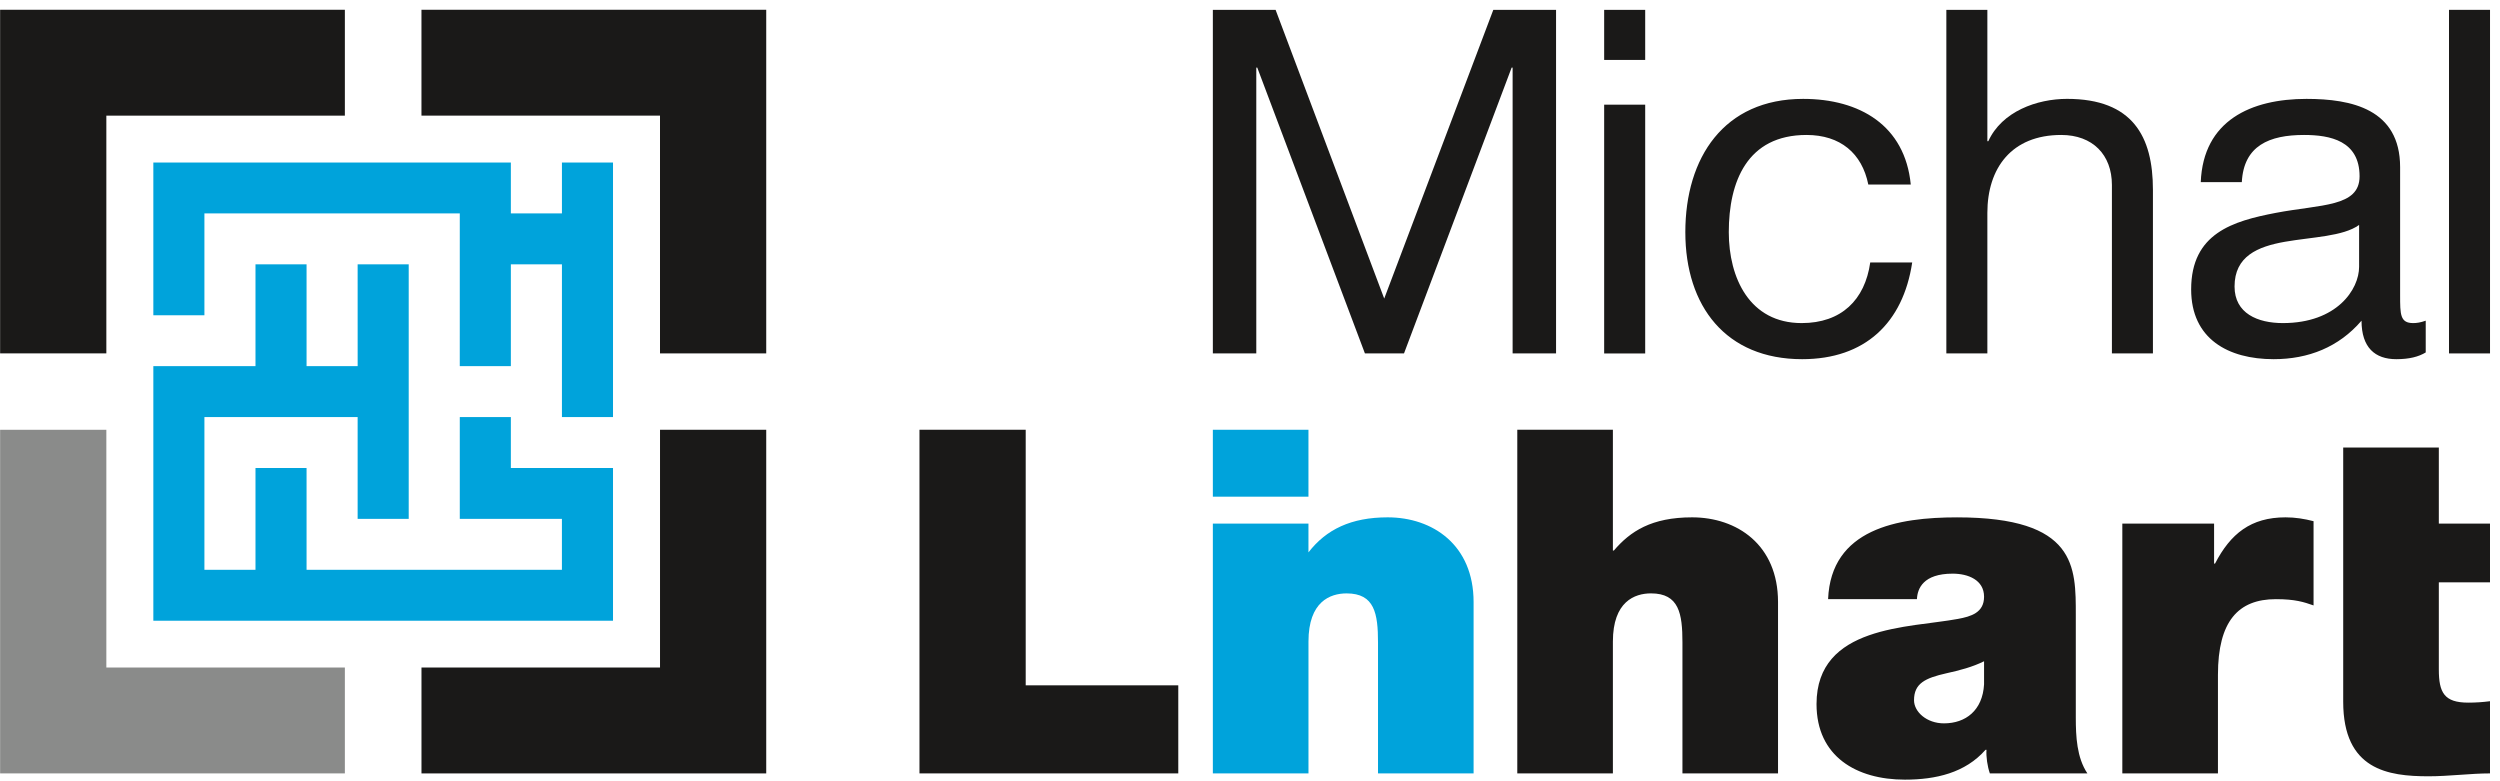 <svg xmlns="http://www.w3.org/2000/svg" width="128" height="40" viewBox="0 0 128 40">
  <g fill="none" fill-rule="evenodd">
    <g transform="translate(47.049)">
      <path fill="#1A1918" d="M48.608 9.447C48.286 7.847 47.174 6.91 45.444 6.91 42.404 6.91 41.465 9.3 41.465 11.887 41.465 14.227 42.528 16.542 45.197 16.542 47.224 16.542 48.435 15.36 48.707 13.438L50.856 13.438C50.387 16.542 48.435 18.39 45.221 18.39 41.316 18.39 39.24 15.68 39.24 11.887 39.24 8.068 41.217 5.063 45.271 5.063 48.163 5.063 50.486 6.417 50.782 9.447L48.608 9.447zM77.148 18.045C76.778 18.267 76.307 18.39 75.641 18.39 74.553 18.39 73.861 17.798 73.861 16.419 72.699 17.773 71.142 18.39 69.362 18.39 67.04 18.39 65.138 17.355 65.138 14.817 65.138 11.936 67.287 11.32 69.462 10.901 71.784 10.457 73.761 10.606 73.761 9.028 73.761 7.206 72.255 6.91 70.919 6.91 69.14 6.91 67.83 7.453 67.732 9.324L65.63 9.324C65.754 6.171 68.201 5.063 71.044 5.063 73.342 5.063 75.837 5.58 75.837 8.561L75.837 15.114C75.837 16.099 75.837 16.542 76.506 16.542 76.679 16.542 76.875 16.517 77.148 16.419L77.148 18.045zM73.737 11.517C72.923 12.108 71.338 12.133 69.931 12.38 68.547 12.626 67.36 13.117 67.36 14.669 67.36 16.049 68.547 16.542 69.834 16.542 72.601 16.542 73.737 14.817 73.737 13.66L73.737 11.517z"/>
      <polygon fill="#1A1918" points="15.049 .505 18.262 .505 23.823 15.287 29.408 .505 32.621 .505 32.621 18.095 30.397 18.095 30.397 3.461 30.347 3.461 24.836 18.095 22.835 18.095 17.323 3.461 17.273 3.461 17.273 18.095 15.049 18.095"/>
      <path fill="#1A1918" d="M35.084 3.068L37.185 3.068 37.185.504 35.084.504 35.084 3.068zM35.084 18.096L37.185 18.096 37.185 5.358 35.084 5.358 35.084 18.096zM52.604.505L54.704.505 54.704 7.23 54.753 7.23C55.445 5.703 57.25 5.062 58.782 5.062 62.143 5.062 63.181 6.985 63.181 9.718L63.181 18.095 61.081 18.095 61.081 9.472C61.081 7.92 60.091 6.91 58.486 6.91 55.94 6.91 54.704 8.61 54.704 10.9L54.704 18.095 52.604 18.095 52.604.505z"/>
      <polygon fill="#1A1918" points="78.34 18.095 80.44 18.095 80.44 .504 78.34 .504"/>
      <polygon fill="#1A1918" points=".028 22.003 5.467 22.003 5.467 35.089 13.279 35.089 13.279 39.598 .028 39.598"/>
      <path fill="#1A1918" d="M30.636 22.003L35.531 22.003 35.531 28.189 35.58 28.189C36.421 27.202 37.509 26.488 39.586 26.488 41.885 26.488 43.986 27.893 43.986 30.825L43.986 39.598 39.092 39.598 39.092 32.895C39.092 31.416 38.919 30.381 37.483 30.381 36.645 30.381 35.531 30.8 35.531 32.847L35.531 39.598 30.636 39.598 30.636 22.003zM59.232 36.739C59.232 37.701 59.281 38.785 59.825 39.598L54.832 39.598C54.708 39.253 54.634 38.736 54.659 38.391L54.609 38.391C53.57 39.572 52.063 39.918 50.481 39.918 48.008 39.918 45.957 38.736 45.957 36.049 45.957 32.009 50.702 32.156 53.199 31.688 53.867 31.565 54.535 31.367 54.535 30.554 54.535 29.692 53.718 29.371 52.928 29.371 51.419 29.371 51.122 30.136 51.098 30.677L46.549 30.677C46.698 27.079 50.109 26.489 53.15 26.489 59.281 26.489 59.232 29.026 59.232 31.492L59.232 36.739zM54.535 33.856C53.942 34.152 53.274 34.325 52.607 34.472 51.519 34.718 50.949 34.99 50.949 35.852 50.949 36.443 51.593 37.036 52.483 37.036 53.596 37.036 54.461 36.37 54.535 35.038L54.535 33.856zM61.614 26.809L66.312 26.809 66.312 28.855 66.361 28.855C67.154 27.326 68.192 26.488 69.97 26.488 70.466 26.488 70.935 26.563 71.405 26.685L71.405 30.998C70.911 30.825 70.466 30.677 69.476 30.677 67.547 30.677 66.51 31.811 66.51 34.547L66.51 39.598 61.614 39.598 61.614 26.809zM77.819 26.809L80.439 26.809 80.439 29.815 77.819 29.815 77.819 34.275C77.819 35.458 78.091 35.975 79.326 35.975 79.697 35.975 80.068 35.951 80.439 35.902L80.439 39.598C79.449 39.598 78.338 39.746 77.299 39.746 75.223 39.746 72.923 39.425 72.923 35.926L72.923 29.815 72.923 26.809 72.923 22.915 77.819 22.915 77.819 26.809z"/>
      <path fill="#00A3DB" d="M24,26.488 C22.129,26.488 20.852,27.106 19.944,28.282 L19.944,26.809 L15.049,26.809 L15.049,39.598 L19.945,39.598 L19.945,32.847 C19.945,30.8 21.056,30.382 21.898,30.382 C23.332,30.382 23.505,31.417 23.505,32.895 L23.505,39.598 L28.399,39.598 L28.399,30.825 C28.399,27.893 26.298,26.488 24,26.488"/>
      <polygon fill="#00A3DB" points="15.049 25.43 19.944 25.43 19.944 22.004 15.049 22.004"/>
    </g>
    <polygon fill="#8A8B8A" points="5.445 34.177 5.445 22.005 .006 22.005 .006 39.598 17.657 39.598 17.657 34.177"/>
    <polygon fill="#1A1918" points="5.445 5.921 17.657 5.921 17.657 .5 .006 .5 .006 18.093 5.445 18.093"/>
    <polygon fill="#1A1918" points="21.579 .5 21.579 5.92 33.792 5.92 33.792 18.094 39.231 18.094 39.231 .5"/>
    <polygon fill="#1A1918" points="33.793 22.004 33.793 34.177 21.58 34.177 21.58 39.599 39.231 39.599 39.231 22.004"/>
    <polygon fill="#00A3DB" points="26.156 23.96 26.156 21.353 23.541 21.353 23.541 26.567 28.77 26.567 28.77 29.174 15.696 29.174 15.696 23.96 13.081 23.96 13.081 29.174 10.466 29.174 10.466 21.354 18.311 21.353 18.311 26.567 20.926 26.567 20.926 13.533 18.311 13.533 18.312 18.747 15.696 18.747 15.696 13.533 13.081 13.533 13.081 18.747 7.851 18.747 7.851 31.78 31.386 31.78 31.386 23.96"/>
    <polygon fill="#00A3DB" points="28.771 8.32 28.771 10.927 26.156 10.927 26.156 8.32 7.851 8.32 7.851 16.14 10.466 16.14 10.466 10.927 23.541 10.927 23.54 18.747 26.156 18.747 26.156 13.534 28.771 13.534 28.771 21.353 31.386 21.353 31.386 8.32"/>
  </g>
</svg>
